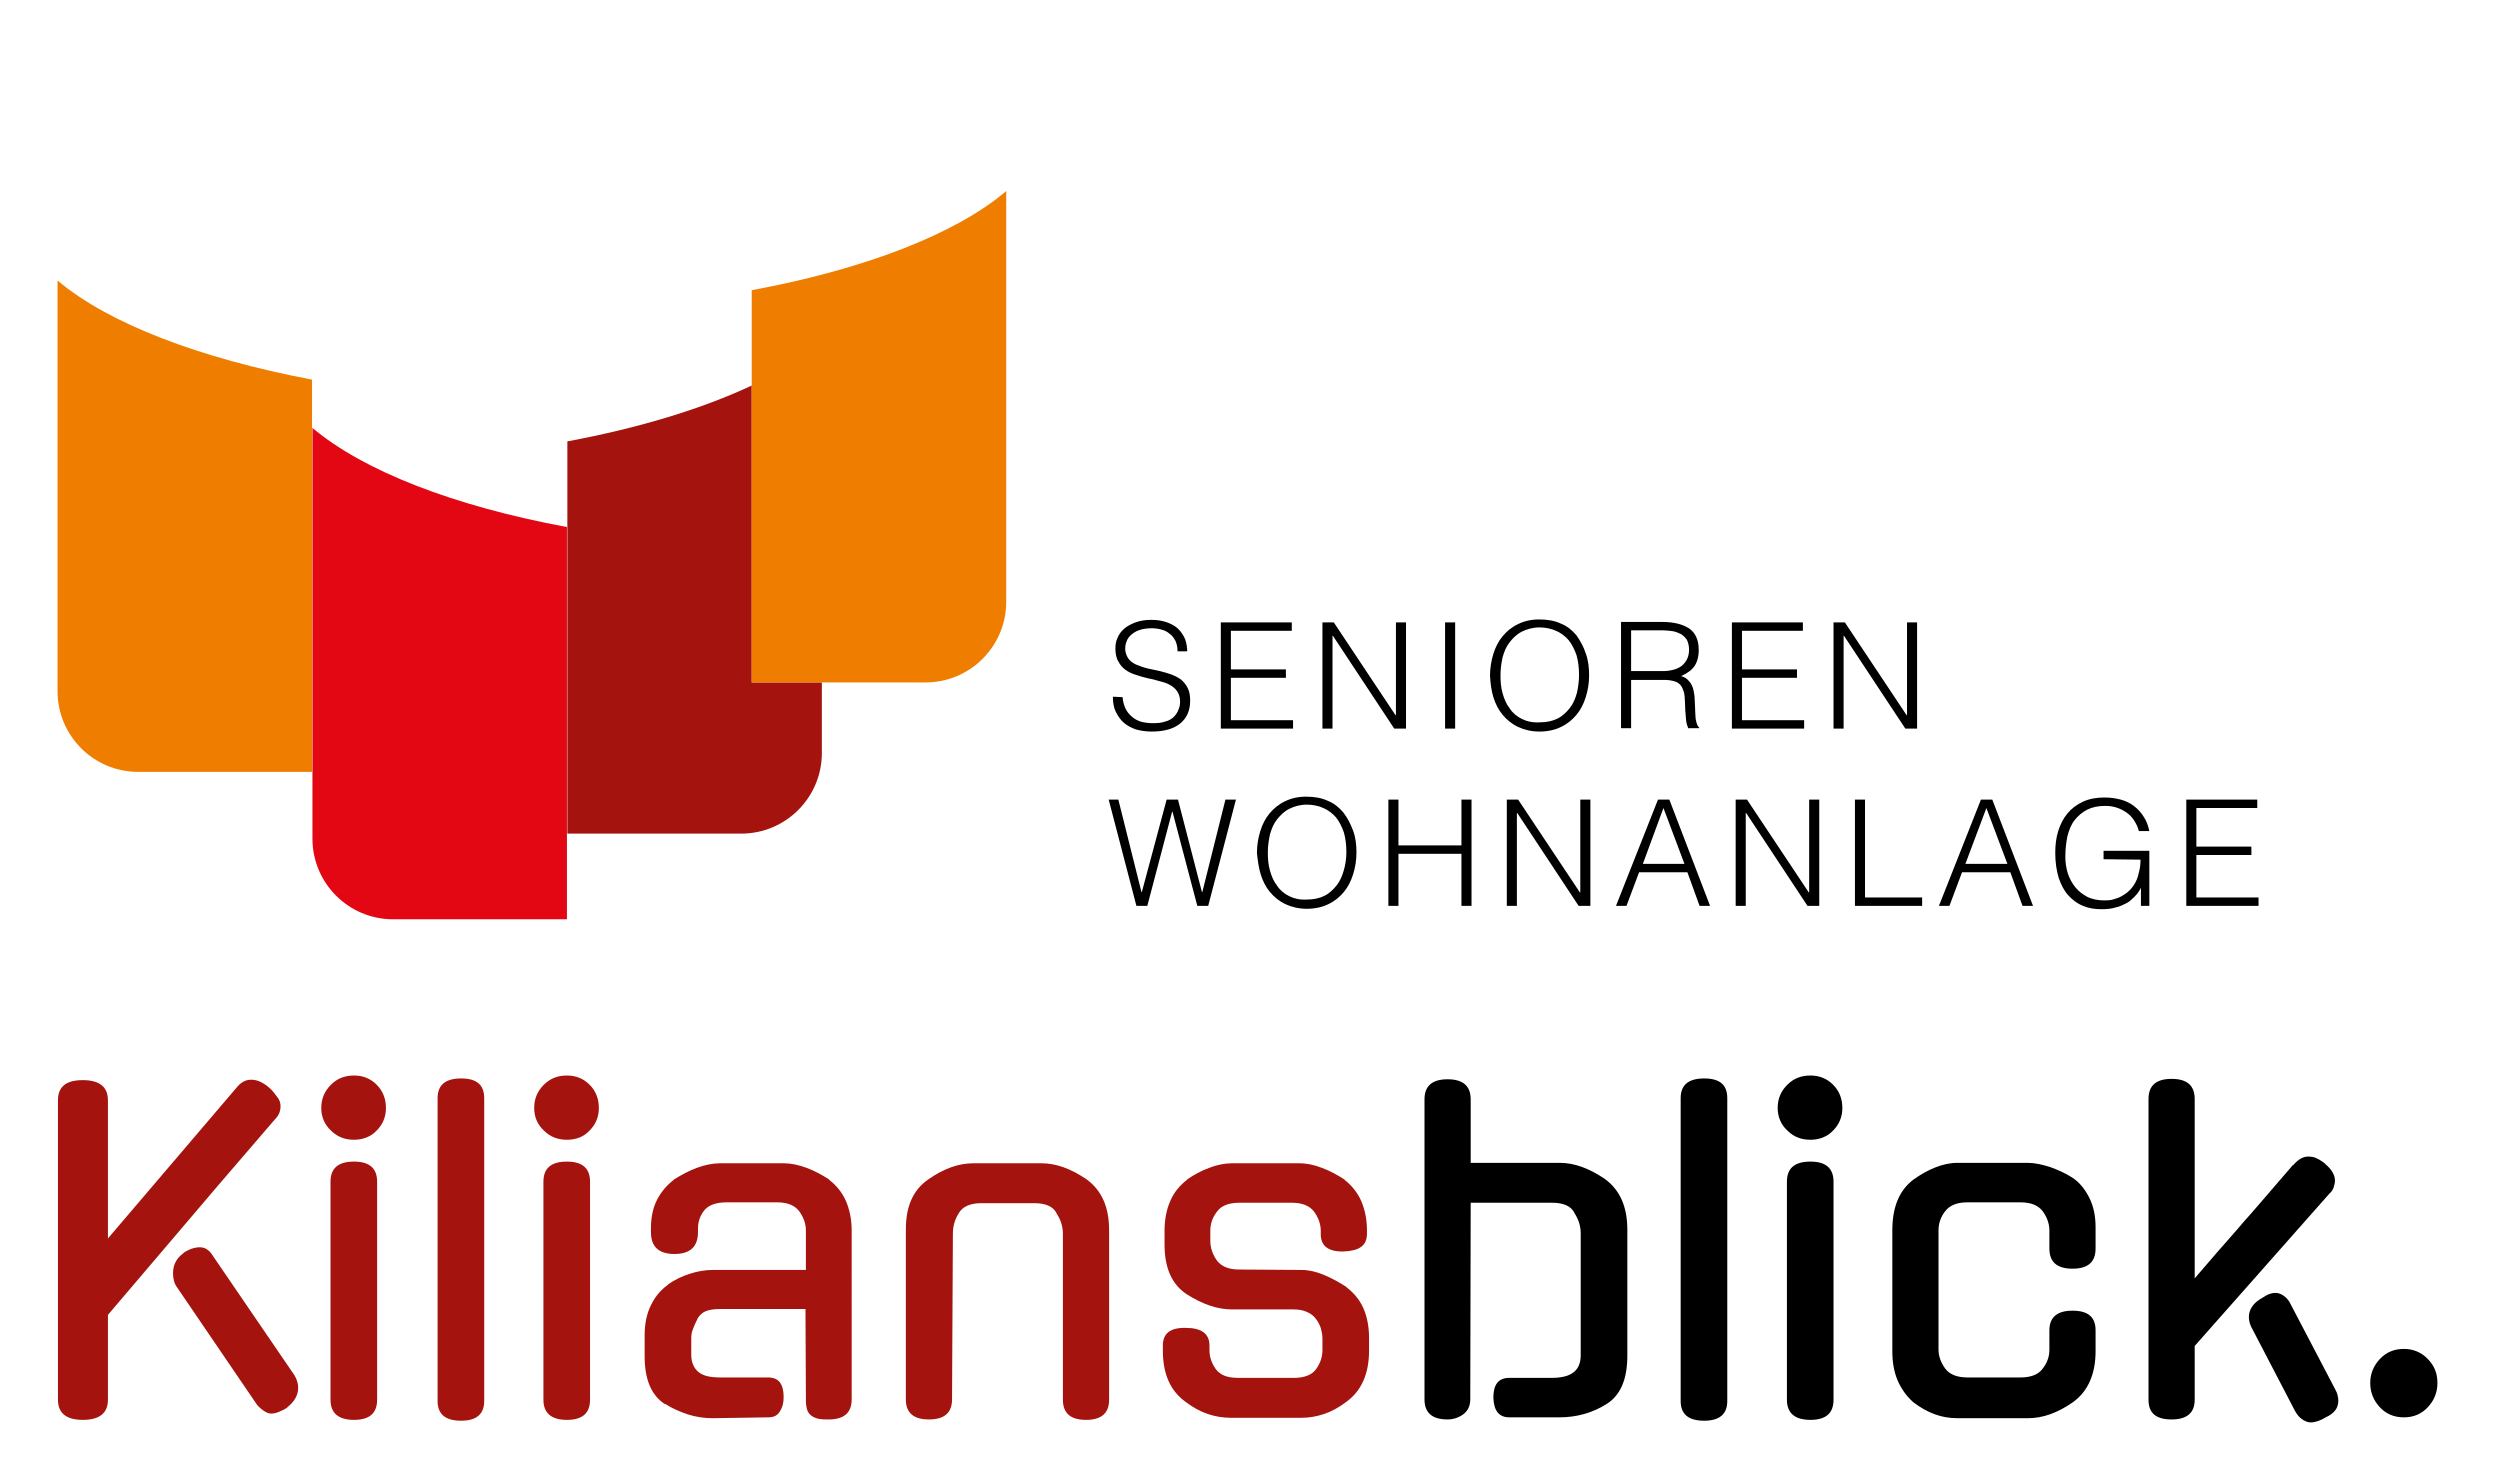 <?xml version="1.0" encoding="utf-8"?>
<!-- Generator: Adobe Illustrator 24.3.0, SVG Export Plug-In . SVG Version: 6.00 Build 0)  -->
<svg version="1.1" id="Ebene_1" xmlns="http://www.w3.org/2000/svg" xmlns:xlink="http://www.w3.org/1999/xlink" x="0px" y="0px"
	 viewBox="0 0 595.3 347.3" style="enable-background:new 0 0 595.3 347.3;" xml:space="preserve">
<style type="text/css">
	.st0{fill:#A4130E;}
	.st1{fill:#E30613;}
	.st2{fill:#EF7D00;}
</style>
<g>
	<path d="M350.2,286.4h19.4c2.7,0,4.5,0.8,5.3,2.4l-0.1-0.1c1.1,1.6,1.6,3.3,1.6,5v29c0,1.7-0.5,3.1-1.6,4c-1.1,0.9-2.8,1.4-5.3,1.4
		h-10.1c-2.6,0-3.8,1.6-3.8,4.7c0.1,3.2,1.4,4.7,3.8,4.7h11.9c4.2,0,8-1.1,11.3-3.2c3.3-2.1,4.9-5.9,4.9-11.5v-30
		c0-5.5-1.8-9.5-5.4-12.1c-3.7-2.5-7.2-3.8-10.7-3.8h-21.2v-15.1c0-3.2-1.8-4.8-5.5-4.8s-5.5,1.6-5.5,4.8v71.4
		c0,3.2,1.8,4.8,5.5,4.8c1.3,0,2.6-0.4,3.7-1.2c1.1-0.8,1.7-2,1.7-3.6L350.2,286.4L350.2,286.4z M411.3,261.5c0-3.2-1.8-4.7-5.5-4.7
		c-3.8,0-5.6,1.6-5.6,4.7v72.1c0,3.2,1.9,4.7,5.6,4.7c3.7,0,5.5-1.6,5.5-4.7V261.5L411.3,261.5z M436.6,281.4c0-3.2-1.8-4.8-5.5-4.8
		c-3.8,0-5.6,1.6-5.6,4.8v51.9c0,3.2,1.9,4.8,5.6,4.8c3.7,0,5.5-1.6,5.5-4.8V281.4L436.6,281.4z M436.5,258.3
		c-1.5-1.5-3.3-2.2-5.4-2.2c-2.2,0-4,0.7-5.5,2.2c-1.5,1.5-2.3,3.3-2.3,5.5c0,2.2,0.8,4,2.3,5.4c1.5,1.5,3.3,2.2,5.5,2.2
		c2.1,0,4-0.7,5.4-2.2c1.5-1.5,2.2-3.3,2.2-5.4C438.7,261.7,438,259.8,436.5,258.3L436.5,258.3z M499,316.8c0-3.2-1.8-4.7-5.5-4.7
		c-3.7,0-5.5,1.6-5.5,4.7v4.6c0,1.6-0.5,3.1-1.6,4.5c-1,1.4-2.8,2.1-5.3,2.1h-12.6c-2.5,0-4.2-0.7-5.3-2.1c-1-1.4-1.6-2.9-1.6-4.5
		V293c0-1.7,0.5-3.2,1.6-4.6s2.8-2.1,5.3-2.1h12.6c2.5,0,4.2,0.7,5.3,2.1c1,1.4,1.6,2.9,1.6,4.6v4.3c0,3.2,1.8,4.8,5.5,4.8
		s5.5-1.6,5.5-4.8v-5c0-2.8-0.5-5.1-1.5-7.1c-1-2-2.3-3.6-3.9-4.7c-1.7-1.1-3.5-1.9-5.4-2.6c-1.9-0.6-3.7-1-5.3-1H466
		c-1.7,0-3.4,0.4-5.2,1.1c-1.8,0.7-3.5,1.7-5.2,2.9c-3.4,2.6-5,6.6-5,12.1v28.7c0,2.7,0.4,5,1.3,7.1c0.9,2,2.1,3.7,3.7,5.1
		c3.4,2.6,6.8,3.8,10.4,3.8h16.9c3.6,0,7.1-1.3,10.7-3.8c3.6-2.6,5.4-6.7,5.4-12.2L499,316.8L499,316.8z M554.7,284.2
		c0.5-0.4,0.8-0.9,1-1.5c0.2-0.6,0.3-1.1,0.3-1.6c0-1.3-0.8-2.7-2.4-4h0.1c-0.7-0.5-1.4-1-2.1-1.3c-0.6-0.3-1.3-0.4-2-0.4
		c-1.2,0-2.4,0.7-3.6,2.1v-0.1c-1.7,2-3.6,4.2-5.6,6.5c-2,2.3-4,4.7-6.1,7c-2,2.4-4.1,4.7-6.1,7c-2,2.3-3.9,4.5-5.6,6.5v-42.7
		c0-3.2-1.8-4.8-5.5-4.8c-3.7,0-5.5,1.6-5.5,4.8v71.6c0,3.2,1.8,4.7,5.5,4.7c3.7,0,5.5-1.6,5.5-4.7v-12.8L554.7,284.2L554.7,284.2z
		 M545.1,309.9c-0.5-0.7-1-1.2-1.7-1.6c-0.7-0.4-1.4-0.5-2.1-0.4c-0.6,0.1-1.2,0.3-1.7,0.6c-0.5,0.3-1,0.6-1.5,0.9
		c-1.7,1.1-2.6,2.6-2.6,4.2c0,1,0.3,2,0.9,3l10.1,19.4c0.4,0.7,0.9,1.4,1.6,1.9s1.4,0.8,2.1,0.8c1.1,0,2.3-0.4,3.6-1.2
		c2-0.9,3-2.2,3-3.9c0-0.9-0.2-1.8-0.7-2.7L545.1,309.9L545.1,309.9z M578.1,323.6c-1.5-1.6-3.5-2.4-5.7-2.4c-2.3,0-4.2,0.8-5.7,2.4
		c-1.5,1.6-2.3,3.5-2.3,5.7c0,2.3,0.8,4.2,2.3,5.8c1.5,1.6,3.4,2.4,5.7,2.4c2.3,0,4.2-0.8,5.7-2.4c1.5-1.6,2.3-3.5,2.3-5.8
		C580.4,327.1,579.7,325.2,578.1,323.6L578.1,323.6z"/>
	<path class="st0" d="M25.7,294.9V262c0-3.2-2-4.8-6-4.8c-4,0-5.9,1.6-5.9,4.8v71.3c0,3.2,2,4.8,5.9,4.8c4,0,6-1.6,6-4.8v-20.2
		L52,282.2l13.5-15.7c0.9-0.9,1.3-1.9,1.3-3.1c0-0.7-0.2-1.5-0.8-2.2c-0.5-0.7-1.1-1.5-1.9-2.2c-1.5-1.3-2.9-1.9-4.3-1.9
		c-1.3,0-2.4,0.6-3.4,1.8L25.7,294.9L25.7,294.9z M61.2,334.5c0.5,0.6,1.1,1.1,1.7,1.5c0.6,0.4,1.1,0.6,1.7,0.6
		c0.5,0,1.1-0.1,1.8-0.4c0.7-0.3,1.4-0.6,2.1-1.1h-0.1c1.7-1.3,2.6-2.9,2.6-4.6c0-1.1-0.3-2.1-0.9-3l0.1,0.1l-19.4-28.4
		c-0.9-1.5-1.9-2.2-3.2-2.2c-1.3,0-2.7,0.5-4,1.4h0.1c-1.7,1.2-2.5,2.8-2.5,4.8c0,1.3,0.3,2.5,1,3.4L61.2,334.5L61.2,334.5z
		 M89.8,281.4c0-3.2-1.8-4.8-5.5-4.8c-3.8,0-5.6,1.6-5.6,4.8v51.9c0,3.2,1.9,4.8,5.6,4.8c3.7,0,5.5-1.6,5.5-4.8V281.4L89.8,281.4z
		 M89.7,258.3c-1.5-1.5-3.3-2.2-5.4-2.2c-2.2,0-4,0.7-5.5,2.2c-1.5,1.5-2.3,3.3-2.3,5.5c0,2.2,0.8,4,2.3,5.4
		c1.5,1.5,3.3,2.2,5.5,2.2c2.1,0,4-0.7,5.4-2.2c1.5-1.5,2.2-3.3,2.2-5.4C91.9,261.7,91.2,259.8,89.7,258.3L89.7,258.3z M115.3,261.5
		c0-3.2-1.8-4.7-5.5-4.7c-3.8,0-5.6,1.6-5.6,4.7v72.1c0,3.2,1.9,4.7,5.6,4.7c3.7,0,5.5-1.6,5.5-4.7V261.5L115.3,261.5z M140.5,281.4
		c0-3.2-1.8-4.8-5.5-4.8c-3.8,0-5.6,1.6-5.6,4.8v51.9c0,3.2,1.9,4.8,5.6,4.8c3.7,0,5.5-1.6,5.5-4.8V281.4L140.5,281.4z M140.4,258.3
		c-1.5-1.5-3.3-2.2-5.4-2.2c-2.2,0-4,0.7-5.5,2.2c-1.5,1.5-2.3,3.3-2.3,5.5c0,2.2,0.8,4,2.3,5.4c1.5,1.5,3.3,2.2,5.5,2.2
		s4-0.7,5.4-2.2c1.5-1.5,2.2-3.3,2.2-5.4C142.6,261.7,141.9,259.8,140.4,258.3L140.4,258.3z M182.9,337.5c1.3,0,2.2-0.4,2.8-1.4
		c0.6-0.9,0.9-2,0.9-3.4c0-3.2-1.2-4.7-3.7-4.7h-11.3c-2.6,0-4.3-0.4-5.4-1.4c-1-0.9-1.6-2.2-1.6-4v-3.9c0-0.8,0.1-1.5,0.4-2.2
		c0.2-0.6,0.6-1.5,1.2-2.7c0.5-0.7,1.1-1.3,1.9-1.6c0.8-0.3,1.9-0.5,3.4-0.5h20.3l0.1,22c0,0.9,0.2,1.7,0.4,2.3
		c0.3,0.6,0.7,1,1.2,1.3c0.5,0.3,1.1,0.5,1.7,0.6c0.6,0.1,1.3,0.1,2.1,0.1c3.7,0,5.5-1.6,5.5-4.8V293c0-2.7-0.5-5-1.4-7.1
		c-0.9-2-2.3-3.7-4-5h0.1c-1.7-1.1-3.5-2.1-5.4-2.8c-1.9-0.7-3.7-1.1-5.4-1.1h-15.3c-1.7,0-3.6,0.4-5.5,1.1
		c-1.9,0.7-3.7,1.7-5.5,2.8h0.1c-1.7,1.3-3,2.8-4,4.7s-1.5,4.2-1.5,6.9v0.9c0,3.5,1.9,5.2,5.6,5.2s5.6-1.7,5.6-5.2v-0.8
		c0-1.7,0.5-3.1,1.5-4.4c1-1.2,2.7-1.9,5.3-1.9H185c2.5,0,4.2,0.7,5.3,2.1c1,1.4,1.6,2.9,1.6,4.6v9.4h-22.2c-1.7,0-3.6,0.3-5.4,0.9
		c-1.9,0.6-3.6,1.4-5.3,2.6h0.1c-1.7,1.2-3.1,2.8-4.1,4.9c-1,2-1.5,4.4-1.5,7.2v4.9c0,5.6,1.6,9.4,4.9,11.5v-0.1
		c1.7,1.1,3.6,1.9,5.4,2.5c1.9,0.6,3.9,0.9,5.9,0.9L182.9,337.5L182.9,337.5z M226.9,293.8c0-1.9,0.5-3.5,1.4-4.9
		c0.9-1.6,2.7-2.4,5.4-2.4h12.6c2.7,0,4.5,0.8,5.3,2.4l-0.1-0.1c1.1,1.6,1.6,3.3,1.6,5v39.5c0,3.2,1.8,4.8,5.5,4.8
		c3.7,0,5.5-1.6,5.5-4.8v-40.4c0-5.5-1.8-9.5-5.4-12.1c-3.7-2.5-7.2-3.8-10.7-3.8h-16.2c-3.6,0-7.1,1.3-10.7,3.8
		c-1.9,1.3-3.2,2.9-4.1,4.9c-0.9,2-1.3,4.4-1.3,7.1v40.4c0,3.2,1.8,4.8,5.5,4.8c3.7,0,5.5-1.6,5.5-4.8L226.9,293.8L226.9,293.8z
		 M295.1,302.3c-2.5,0-4.2-0.7-5.3-2.1c-1-1.4-1.6-3-1.6-4.7v-2.4c0-1.7,0.5-3.2,1.6-4.6c1-1.4,2.8-2.1,5.3-2.1h12.5
		c2.5,0,4.2,0.7,5.3,2.1c1,1.4,1.6,2.9,1.6,4.6v0.8c0,2.8,1.8,4.2,5.5,4.1c1.8-0.1,3.2-0.4,4.1-1.1c0.9-0.6,1.4-1.7,1.4-3.1V293
		c0-2.7-0.5-5-1.4-7.1c-0.9-2-2.3-3.7-4-5h0.1c-1.7-1.1-3.5-2.1-5.4-2.8c-1.8-0.7-3.6-1.1-5.4-1.1h-16.1c-1.7,0-3.6,0.4-5.4,1.1
		c-1.9,0.7-3.7,1.7-5.3,2.8h0.1c-1.7,1.3-3.1,2.9-4,5c-0.9,2-1.4,4.4-1.4,7.1v3.4c0,5.6,1.8,9.5,5.3,11.8c3.8,2.4,7.3,3.6,10.8,3.6
		H308c1.3,0,2.3,0.2,3.2,0.6c0.9,0.4,1.6,0.9,2.1,1.6c0.5,0.6,0.9,1.4,1.2,2.2c0.2,0.8,0.4,1.6,0.4,2.5v2.8c0,1.6-0.5,3.1-1.5,4.5
		c-1,1.4-2.8,2.1-5.3,2.1h-13.3c-2.6,0-4.3-0.7-5.3-2.1c-1-1.4-1.5-2.9-1.5-4.5v-1.1c0-2.8-1.9-4.2-5.6-4.2
		c-3.7-0.1-5.5,1.3-5.5,4.2v1.2c0,5.6,1.8,9.6,5.4,12.2c1.7,1.3,3.5,2.3,5.3,2.9c1.8,0.6,3.6,0.9,5.3,0.9h17.1
		c1.7,0,3.5-0.3,5.3-0.9c1.8-0.6,3.6-1.6,5.3-2.9c3.6-2.6,5.4-6.7,5.4-12.2v-3c0-2.8-0.5-5.2-1.4-7.2c-0.9-2-2.3-3.6-4-4.9h0.1
		c-1.7-1.1-3.5-2.1-5.4-2.9c-1.9-0.8-3.7-1.2-5.4-1.2L295.1,302.3L295.1,302.3z"/>
	<path class="st0" d="M179,91.8c-11.7,5.5-26.7,10.1-43.9,13.3v93.4h41.4c10.6,0,19.2-8.6,19.2-19.2v-16.8H179L179,91.8L179,91.8z"
		/>
	<path class="st1" d="M74.4,101.9v97.8c0,10.6,8.6,19.2,19.2,19.2h41.4v-93.4C108,120.5,86.5,112.1,74.4,101.9"/>
	<path class="st2" d="M13.7,66.8v97.8c0,10.6,8.6,19.2,19.2,19.2h41.4V90.4C47.4,85.3,25.8,77,13.7,66.8"/>
	<path class="st2" d="M239.6,45.5v97.8c0,10.6-8.6,19.2-19.2,19.2H179V69.1C206,64.1,227.6,55.7,239.6,45.5"/>
	<path d="M280.5,190.4h-2.7l-5.9,22h-0.1l-5.5-22H264l6.6,25.3h2.6l5.9-22.4h0.1l5.9,22.4h2.6l6.6-25.3h-2.5l-5.5,22h-0.1
		L280.5,190.4L280.5,190.4z M300.2,208.2c0.5,1.6,1.2,3,2.2,4.2c1,1.2,2.2,2.2,3.7,2.9c1.5,0.7,3.2,1.1,5.1,1.1s3.7-0.4,5.1-1.1
		c1.5-0.7,2.7-1.7,3.7-2.9c1-1.2,1.7-2.6,2.2-4.2c0.5-1.6,0.8-3.3,0.8-5.2c0-1.8-0.2-3.6-0.8-5.2s-1.3-3-2.3-4.3
		c-1-1.2-2.2-2.2-3.7-2.8c-1.5-0.7-3.2-1-5.2-1c-1.9,0-3.6,0.4-5,1.1c-1.5,0.7-2.7,1.7-3.7,2.9c-1,1.2-1.7,2.6-2.2,4.2
		c-0.5,1.6-0.8,3.4-0.8,5.2C299.5,204.9,299.7,206.6,300.2,208.2L300.2,208.2z M307,213.4c-1.2-0.6-2.2-1.4-2.9-2.5
		c-0.8-1-1.3-2.2-1.7-3.6c-0.4-1.4-0.5-2.8-0.5-4.3c0-1.5,0.2-2.9,0.5-4.3c0.4-1.4,0.9-2.6,1.7-3.6c0.8-1,1.7-1.9,2.9-2.5
		c1.2-0.6,2.6-1,4.2-1c1.5,0,2.8,0.3,3.9,0.8c1.2,0.5,2.2,1.3,3,2.2c0.8,1,1.4,2.2,1.9,3.6c0.4,1.4,0.6,3,0.6,4.7
		c0,1.5-0.2,2.9-0.6,4.3c-0.4,1.4-0.9,2.6-1.7,3.6c-0.8,1-1.7,1.9-2.9,2.5c-1.2,0.6-2.6,0.9-4.2,0.9
		C309.6,214.3,308.2,214,307,213.4L307,213.4z M333,215.7v-12.4h15v12.4h2.4v-25.3H348v10.9h-15v-10.9h-2.4v25.3H333L333,215.7z
		 M375.9,215.7h2.8v-25.3h-2.4v22.1h-0.1l-14.7-22.1h-2.7v25.3h2.4v-22.1h0.1L375.9,215.7L375.9,215.7z M387.3,215.7l3-8h11.5l2.9,8
		h2.5l-9.7-25.3h-2.7l-10,25.3H387.3L387.3,215.7z M396.1,192.4l5,13.3h-9.9L396.1,192.4L396.1,192.4z M430.4,215.7h2.8v-25.3h-2.4
		v22.1h-0.1l-14.7-22.1h-2.7v25.3h2.4v-22.1h0.1L430.4,215.7L430.4,215.7z M457.7,215.7v-2h-13.6v-23.3h-2.4v25.3H457.7L457.7,215.7
		z M464.2,215.7l3-8h11.5l2.9,8h2.5l-9.7-25.3h-2.7l-10,25.3H464.2L464.2,215.7z M473,192.4l5,13.3H468L473,192.4L473,192.4z
		 M509.7,204.7c0,1-0.1,1.9-0.3,2.7c-0.2,0.9-0.4,1.7-0.8,2.5c-0.4,0.8-0.9,1.5-1.5,2.1c-0.6,0.6-1.2,1-1.9,1.4
		c-0.7,0.4-1.4,0.6-2.1,0.8c-0.7,0.2-1.4,0.2-2.1,0.2c-1.5,0-2.8-0.3-3.9-0.8c-1.1-0.6-2.1-1.3-2.9-2.3c-0.8-1-1.4-2.1-1.8-3.3
		c-0.4-1.3-0.6-2.6-0.6-4c0-1.8,0.2-3.4,0.5-4.9c0.4-1.5,0.9-2.8,1.7-3.8s1.8-1.9,3-2.5c1.2-0.6,2.6-0.9,4.3-0.9
		c0.9,0,1.8,0.1,2.7,0.4c0.9,0.3,1.7,0.7,2.4,1.2c0.7,0.5,1.3,1.1,1.8,1.9c0.5,0.8,0.9,1.6,1.1,2.5h2.5c-0.3-1.4-0.7-2.5-1.4-3.5
		c-0.6-1-1.4-1.8-2.3-2.5c-0.9-0.7-2-1.2-3.1-1.5c-1.2-0.3-2.4-0.5-3.8-0.5c-2,0-3.7,0.3-5.2,1c-1.5,0.7-2.7,1.6-3.7,2.8
		c-1,1.2-1.7,2.6-2.2,4.2c-0.5,1.6-0.7,3.3-0.7,5.2c0,2.2,0.3,4.2,0.8,5.9c0.6,1.7,1.3,3.1,2.3,4.2s2.2,2,3.5,2.5
		c1.4,0.6,2.8,0.8,4.4,0.8c1.2,0,2.4-0.1,3.3-0.4c1-0.2,1.8-0.6,2.6-1c0.8-0.4,1.4-1,2-1.6c0.6-0.6,1.1-1.3,1.5-2.1v4.3h2v-13.1
		h-10.9v2L509.7,204.7L509.7,204.7z M537.8,215.7v-2H523v-10.1h13.1v-2H523v-9.2h14.5v-2h-16.9v25.3L537.8,215.7L537.8,215.7z"/>
	<path d="M265,165.9c0,1.4,0.2,2.6,0.7,3.6c0.5,1,1.1,1.9,1.9,2.6c0.8,0.7,1.8,1.2,2.9,1.6c1.1,0.3,2.4,0.5,3.7,0.5
		c2.9,0,5.2-0.6,6.8-1.9c1.6-1.3,2.4-3.1,2.4-5.5c0-1.2-0.2-2.2-0.6-3s-1-1.5-1.6-2c-0.7-0.5-1.5-0.9-2.3-1.2
		c-0.9-0.3-1.8-0.6-2.7-0.8c-0.9-0.2-1.9-0.4-2.8-0.6c-0.9-0.2-1.7-0.5-2.5-0.8c-0.8-0.3-1.4-0.7-1.9-1.2c-0.5-0.5-0.8-1.2-1-2
		c-0.1-0.7-0.1-1.3,0.1-2c0.2-0.7,0.5-1.3,1-1.8c0.5-0.5,1.2-1,2-1.3c0.8-0.3,1.9-0.5,3.1-0.5c0.8,0,1.6,0.1,2.3,0.3
		c0.8,0.2,1.4,0.5,2,1c0.6,0.4,1,1,1.4,1.7c0.3,0.7,0.5,1.5,0.5,2.5h2.3c0-1-0.2-2-0.5-2.9c-0.4-0.9-0.9-1.7-1.6-2.4
		s-1.6-1.2-2.7-1.6c-1.1-0.4-2.3-0.6-3.8-0.6c-1.4,0-2.6,0.2-3.7,0.6c-1.1,0.4-2,0.9-2.7,1.5c-0.7,0.6-1.3,1.4-1.6,2.2
		c-0.4,0.8-0.5,1.7-0.5,2.5c0,1.2,0.2,2.3,0.7,3.1c0.4,0.8,1,1.5,1.7,2c0.7,0.5,1.5,0.9,2.5,1.2c0.9,0.3,1.9,0.6,2.8,0.8
		c1,0.2,1.9,0.4,2.8,0.7c0.9,0.2,1.8,0.5,2.5,0.9c0.7,0.4,1.3,0.9,1.7,1.5c0.4,0.6,0.7,1.4,0.7,2.4c0,0.7-0.1,1.4-0.4,2
		c-0.2,0.6-0.6,1.2-1.1,1.7c-0.5,0.5-1.2,0.9-2,1.1c-0.8,0.3-1.8,0.4-2.9,0.4c-1,0-1.9-0.1-2.7-0.3c-0.8-0.2-1.6-0.6-2.2-1.1
		s-1.2-1.1-1.6-1.9c-0.4-0.8-0.7-1.7-0.8-2.9L265,165.9L265,165.9z M307.9,173.5v-2h-14.8v-10.1h13.1v-2h-13.1v-9.2h14.5v-2h-16.9
		v25.3L307.9,173.5L307.9,173.5z M332,173.5h2.8v-25.3h-2.4v22.1h-0.1l-14.7-22.1h-2.7v25.3h2.4v-22.1h0.1L332,173.5L332,173.5z
		 M346.5,173.5v-25.3h-2.4v25.3H346.5L346.5,173.5z M355.6,166c0.5,1.6,1.2,3,2.2,4.2c1,1.2,2.2,2.2,3.7,2.9
		c1.5,0.7,3.2,1.1,5.1,1.1s3.7-0.4,5.1-1.1c1.5-0.7,2.7-1.7,3.7-2.9c1-1.2,1.7-2.6,2.2-4.2c0.5-1.6,0.8-3.3,0.8-5.2
		c0-1.8-0.2-3.6-0.8-5.2c-0.5-1.6-1.3-3-2.2-4.3c-1-1.2-2.2-2.2-3.7-2.8c-1.5-0.7-3.2-1-5.2-1c-1.9,0-3.6,0.4-5,1.1
		c-1.5,0.7-2.7,1.7-3.7,2.9c-1,1.2-1.7,2.6-2.2,4.2c-0.5,1.6-0.8,3.4-0.8,5.2C354.9,162.6,355.1,164.4,355.6,166L355.6,166z
		 M362.4,171.2c-1.2-0.6-2.2-1.4-2.9-2.5c-0.8-1-1.3-2.2-1.7-3.6c-0.4-1.4-0.5-2.8-0.5-4.3c0-1.5,0.2-2.9,0.5-4.3
		c0.4-1.4,0.9-2.6,1.7-3.6c0.8-1,1.7-1.9,2.9-2.5c1.2-0.6,2.6-1,4.2-1c1.4,0,2.8,0.3,3.9,0.8c1.2,0.5,2.2,1.3,3,2.2
		c0.8,1,1.4,2.2,1.9,3.6c0.4,1.4,0.6,3,0.6,4.7c0,1.5-0.2,2.9-0.5,4.3c-0.4,1.4-0.9,2.6-1.7,3.6c-0.8,1-1.7,1.9-2.9,2.5
		c-1.2,0.6-2.6,0.9-4.2,0.9C365,172.1,363.6,171.8,362.4,171.2L362.4,171.2z M388.4,159.9v-9.8h7.6c0.8,0,1.6,0.1,2.3,0.2
		c0.7,0.1,1.4,0.4,2,0.7c0.6,0.4,1,0.8,1.4,1.4c0.3,0.6,0.5,1.4,0.5,2.3c0,0.9-0.2,1.7-0.5,2.3c-0.3,0.6-0.8,1.2-1.3,1.6
		c-0.6,0.4-1.2,0.7-2,0.9c-0.8,0.2-1.6,0.3-2.5,0.3H388.4L388.4,159.9z M396,161.9c0.6,0,1.2,0,1.7,0.1c0.6,0.1,1,0.2,1.5,0.4
		c0.4,0.2,0.8,0.5,1.1,0.9c0.3,0.4,0.5,1,0.7,1.6c0.1,0.5,0.2,1.1,0.2,1.9c0,0.8,0.1,1.6,0.1,2.4c0.1,0.8,0.1,1.6,0.2,2.4
		c0.1,0.8,0.3,1.3,0.5,1.8l2.6,0v-0.2c-0.2-0.1-0.3-0.3-0.4-0.5c-0.1-0.2-0.2-0.5-0.3-0.9c-0.1-0.4-0.2-0.9-0.2-1.6
		s-0.1-1.4-0.1-2.4c0-0.7-0.1-1.3-0.1-2c-0.1-0.7-0.2-1.4-0.4-2c-0.2-0.6-0.5-1.2-1-1.7c-0.4-0.5-1-0.9-1.8-1.1
		c1.5-0.7,2.5-1.4,3.2-2.4c0.6-0.9,1-2.2,1-3.8c0-2.3-0.7-4-2.2-5.1c-1.5-1-3.6-1.6-6.4-1.6H386v25.3l2.4,0v-11.5L396,161.9
		L396,161.9z M429.6,173.5v-2h-14.8v-10.1h13.1v-2h-13.1v-9.2h14.5v-2h-16.9v25.3L429.6,173.5L429.6,173.5z M453.7,173.5h2.8v-25.3
		h-2.4v22.1H454l-14.7-22.1h-2.7v25.3h2.4v-22.1h0.1L453.7,173.5L453.7,173.5z"/>
</g>
</svg>
